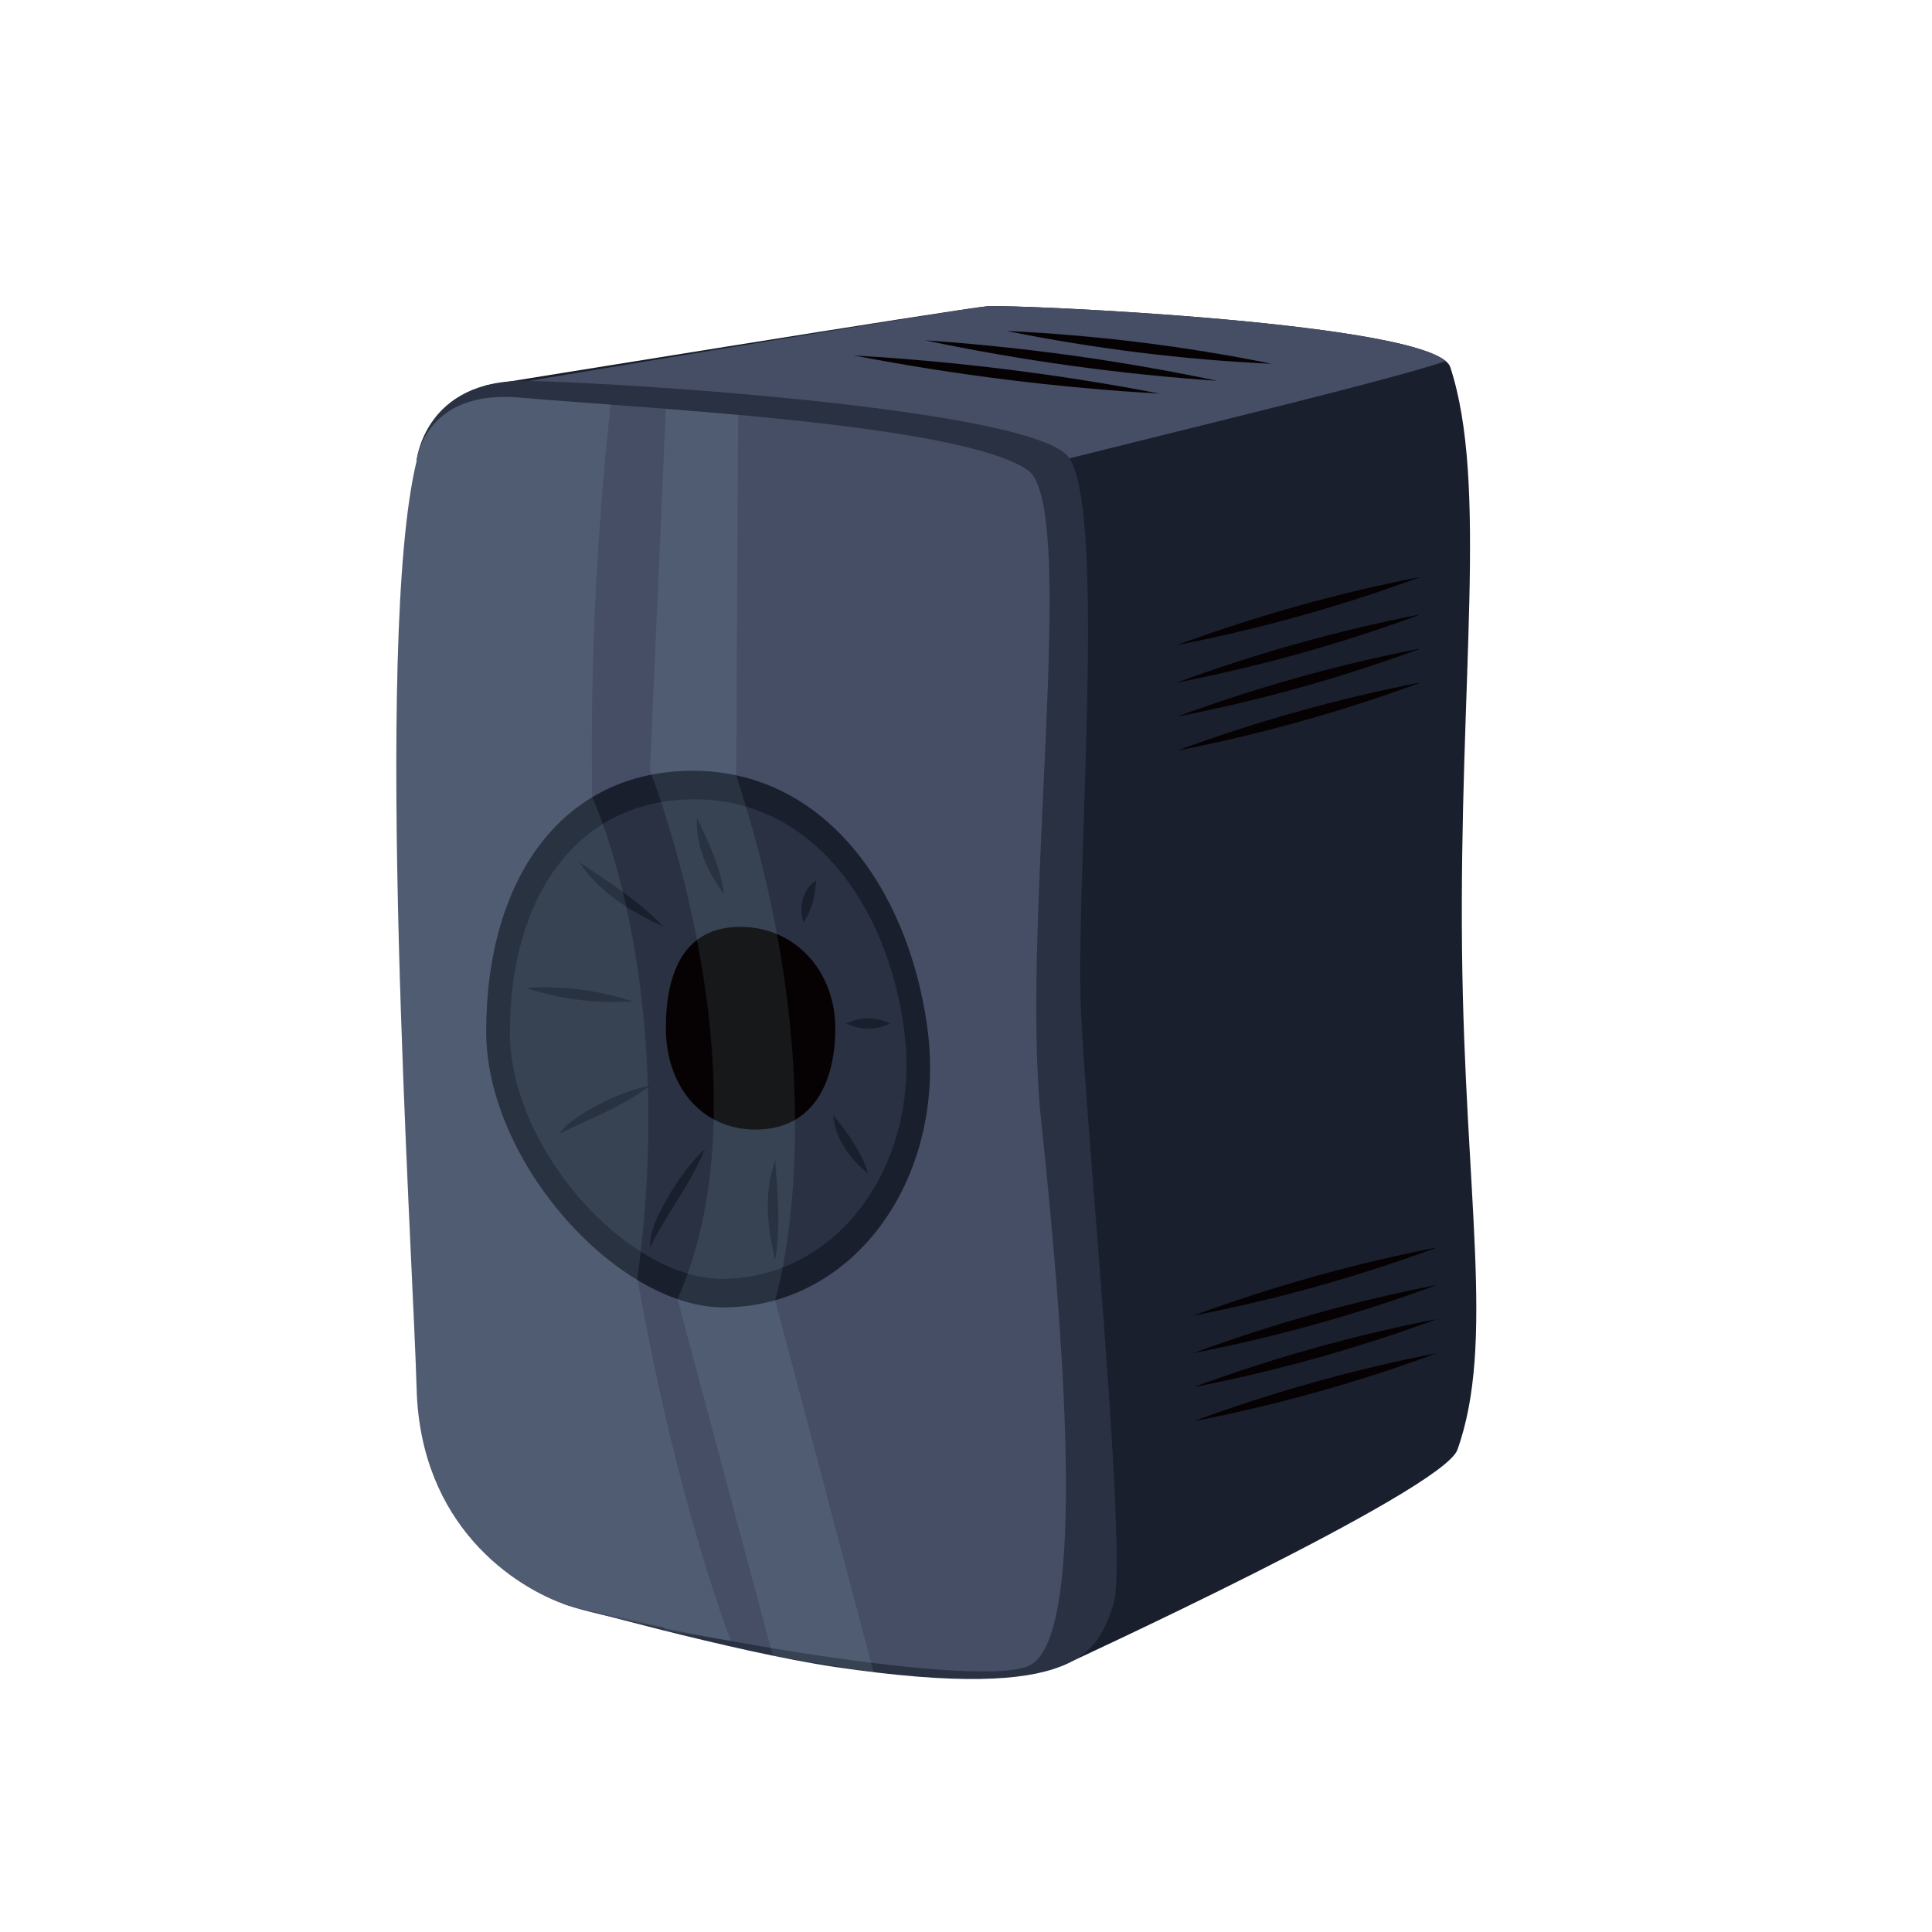 <?xml version="1.0" encoding="UTF-8"?>
<svg xmlns="http://www.w3.org/2000/svg" id="Lag_1" data-name="Lag 1" viewBox="0 0 200 200">
  <defs>
    <style>
      .cls-1 {
        fill: #454e64;
      }

      .cls-2 {
        fill: #060203;
      }

      .cls-3 {
        fill: #293143;
      }

      .cls-4 {
        fill: #191f2d;
      }

      .cls-5 {
        fill: #bde2ed;
        opacity: .1;
      }
    </style>
  </defs>
  <g>
    <path class="cls-4" d="M50.33,39.88s49.35-7.99,51.91-8.18c2.56-.2,46.37,1.69,47.89,6.3,3.95,12.04.91,32.33,1.22,60.43.28,25.29,3.46,40.61-.48,51.65-1.52,4.25-40.91,22.36-40.91,22.36L50.33,39.88Z"></path>
    <path class="cls-1" d="M102.24,31.7c-2.56.2-53.5,8.73-53.5,8.73l5.27,3.46c16.46,1.95,45.85,6.3,56.71,3.56,14.18-3.57,33.5-8.2,38.94-10.07-4.98-4.16-44.97-5.87-47.42-5.68Z"></path>
    <path class="cls-3" d="M43.12,47.71s.79-8.48,11.43-8.28c10.64.2,52.96,2.99,56.17,8.02,3.85,6.05.59,43.59,1.18,57.08.59,13.48,4.93,56.85,3.35,61.57-1.58,4.73-3.37,10.22-28.77,6.47-10.44-1.54-28.1-6.51-28.1-6.51-18.33-32.17-15.25-118.35-15.25-118.35Z"></path>
    <path class="cls-1" d="M43.12,47.71s.79-7.53,10.84-6.55c10.05.99,45.09,2.5,52.42,7.49,5.39,3.67-.79,46.6,1.38,67.15,2.17,20.54,5.12,54.24-1.38,56.7-6.5,2.46-41.78-4.35-47.49-6.26-5.71-1.91-15.37-8.35-15.76-22.47-.39-14.12-4.53-77.48,0-96.05Z"></path>
    <path class="cls-4" d="M95.98,106.25c2.16,15.62-7.54,29.09-21.1,29.09-10.88,0-24.55-15-24.55-28.55,0-15.77,7.83-27,21.39-27s22.27,12.13,24.26,26.46Z"></path>
    <path class="cls-3" d="M93.57,106.39c1.93,13.95-6.74,25.99-18.85,25.99-9.72,0-21.94-13.41-21.94-25.51,0-14.09,7-24.13,19.11-24.13s19.9,10.84,21.68,23.65Z"></path>
    <path class="cls-2" d="M86.47,106.44c0,5.8-2.43,10.49-8.23,10.49s-9.31-4.7-9.31-10.49,1.89-10.49,7.69-10.49,9.85,4.7,9.85,10.49Z"></path>
    <g>
      <path class="cls-4" d="M92.16,105.95c-1.51.71-3.05.71-4.56,0,1.51-.71,3.05-.71,4.56,0h0Z"></path>
      <path class="cls-4" d="M89.88,121.49c-1.88-1.5-3.47-3.65-3.63-6.09,1.49,1.9,2.88,3.74,3.63,6.09h0Z"></path>
      <path class="cls-4" d="M80.25,130.4c-.85-3.34-1.19-7.01,0-10.29.25,3.4.57,6.89,0,10.29h0Z"></path>
      <path class="cls-4" d="M72.99,118.9c-1.46,3.63-4.01,6.75-5.7,10.24-.03-2.03,1.1-3.85,2.05-5.56,1.04-1.68,2.2-3.28,3.65-4.67h0Z"></path>
      <path class="cls-4" d="M67.29,112.38c-2.84,2.21-6.17,3.38-9.33,4.97.47-.81,1.27-1.32,1.99-1.83,2.26-1.45,4.69-2.57,7.33-3.15h0Z"></path>
      <path class="cls-4" d="M65.53,103.67c-3.78.24-7.49-.22-11.09-1.4,3.78-.25,7.49.23,11.09,1.4h0Z"></path>
      <path class="cls-4" d="M68.64,95.9c-3.32-1.5-6.62-3.55-8.65-6.63,3.04,2.05,6.1,3.94,8.65,6.63h0Z"></path>
      <path class="cls-4" d="M74.96,92.58c-1.67-2.26-2.99-5.03-2.8-7.87,1.2,2.51,2.43,5.07,2.8,7.87h0Z"></path>
      <path class="cls-4" d="M83.15,95.49c-.48-1.55-.06-3.47,1.35-4.35-.17,1.66-.38,2.96-1.35,4.35h0Z"></path>
    </g>
  </g>
  <path class="cls-5" d="M65.98,132.37c4.23-31.12-4.64-49.75-4.68-49.84-.19-12.55.33-26.17,1.91-40.65l-9.88-.74c-9.42-.59-10.21,6.56-10.21,6.56-4.53,18.57-.39,81.93,0,96.05.39,14.12,10.05,20.56,15.76,22.47.53.18,5.58,1.28,9.8,2.2.08.13.16.27.25.4l5.32.82s0,0,0,0h0s1.42.22,1.42.22c0,0-5.49-13.78-9.69-37.51Z"></path>
  <path class="cls-5" d="M68.93,42.32l-1.64,37.47s12.73,32.32,2.85,54.7l9.87,36.92,10.43,1.71-10.2-38.52s6.7-21.63-4.03-54.33l.2-37.31-7.49-.63Z"></path>
  <g>
    <path class="cls-2" d="M121.87,66.77c8.16-3.01,16.66-5.4,25.2-7.05-8.16,3.02-16.66,5.39-25.2,7.05h0Z"></path>
    <path class="cls-2" d="M121.87,70.65c8.16-3.01,16.66-5.4,25.2-7.05-8.16,3.02-16.66,5.39-25.2,7.05h0Z"></path>
    <path class="cls-2" d="M121.87,74.18c8.16-3.01,16.66-5.4,25.2-7.05-8.16,3.02-16.66,5.39-25.2,7.05h0Z"></path>
    <path class="cls-2" d="M121.87,77.7c8.16-3.01,16.66-5.4,25.2-7.05-8.16,3.02-16.66,5.39-25.2,7.05h0Z"></path>
  </g>
  <g>
    <path class="cls-2" d="M123.55,136.19c8.16-3.01,16.66-5.4,25.2-7.05-8.16,3.02-16.66,5.39-25.2,7.05h0Z"></path>
    <path class="cls-2" d="M123.55,140.07c8.16-3.01,16.66-5.4,25.2-7.05-8.16,3.02-16.66,5.39-25.2,7.05h0Z"></path>
    <path class="cls-2" d="M123.55,143.6c8.16-3.01,16.66-5.4,25.2-7.05-8.16,3.02-16.66,5.39-25.2,7.05h0Z"></path>
    <path class="cls-2" d="M123.55,147.13c8.16-3.01,16.66-5.4,25.2-7.05-8.16,3.02-16.66,5.39-25.2,7.05h0Z"></path>
  </g>
  <path class="cls-2" d="M104.19,34.26c9.19.43,18.46,1.57,27.48,3.4-9.19-.42-18.46-1.58-27.48-3.4h0Z"></path>
  <path class="cls-2" d="M120.08,40.75c-10.59-.61-21.26-1.94-31.68-3.95,10.59.61,21.26,1.94,31.68,3.95h0Z"></path>
  <path class="cls-2" d="M126,39.42c-10.12-.69-20.31-2.1-30.23-4.19,10.12.69,20.31,2.1,30.23,4.19h0Z"></path>
</svg>
